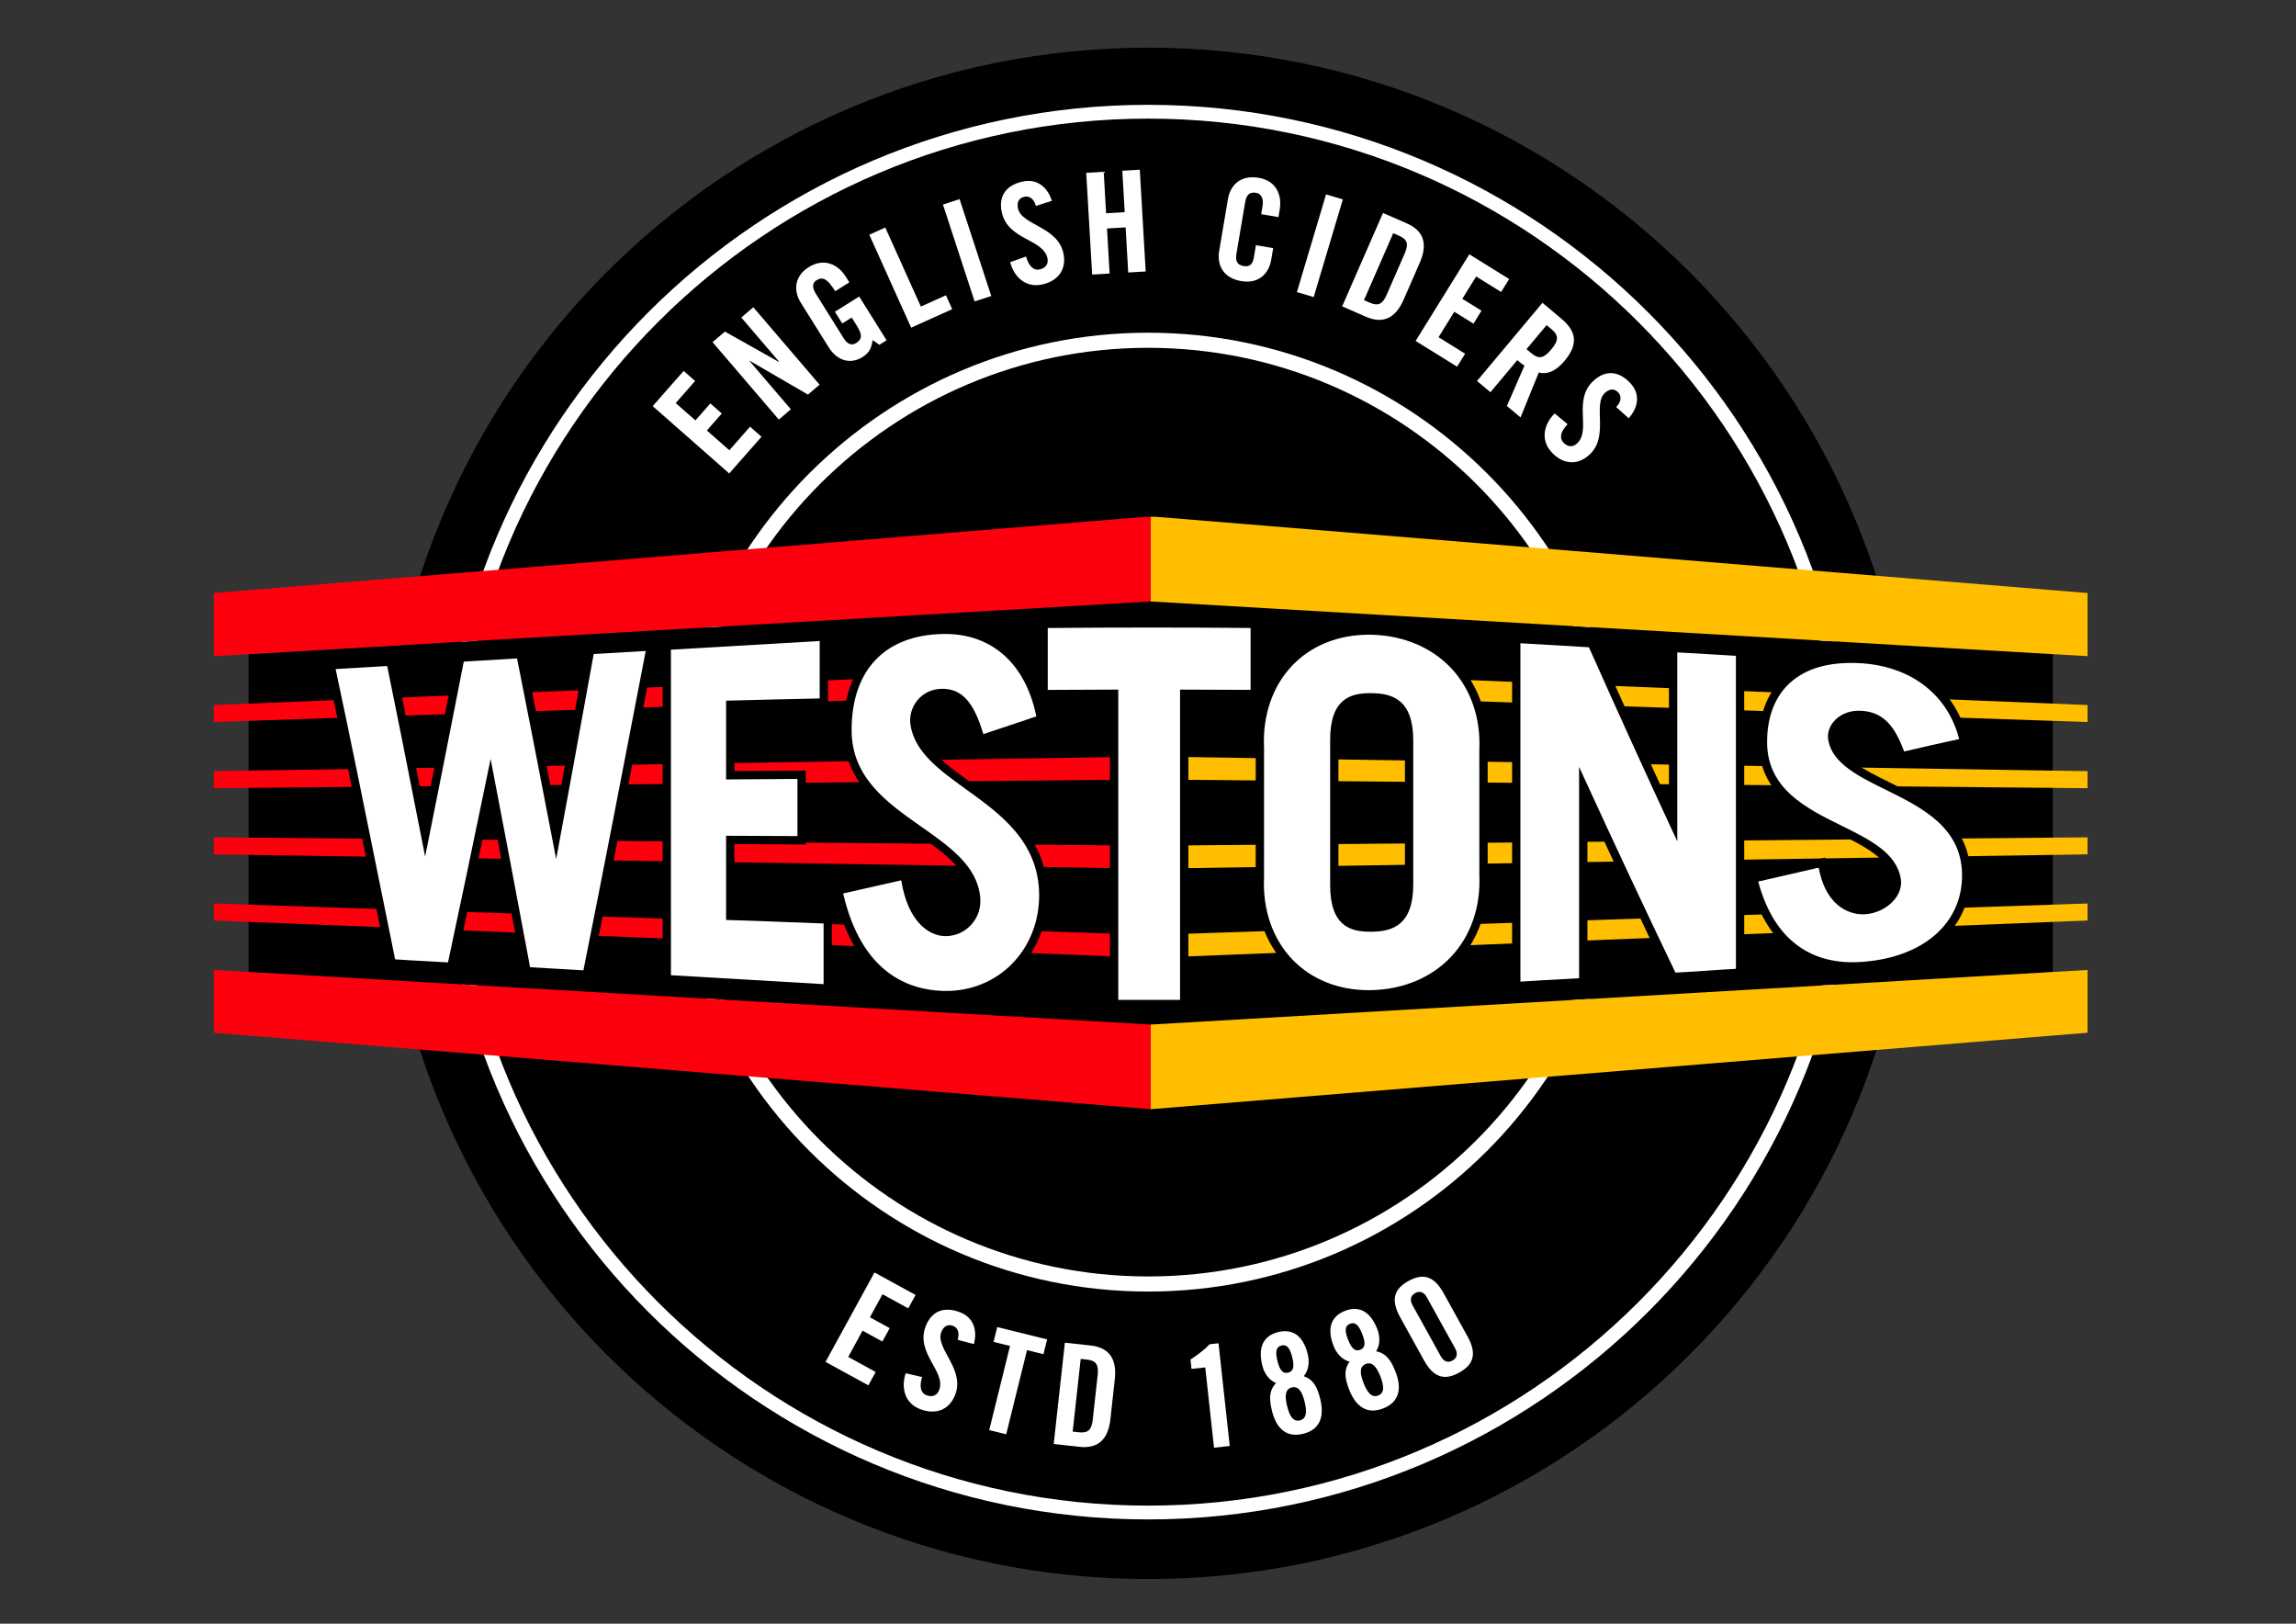 <?xml version="1.0" encoding="utf-8"?>
<!-- Generator: Adobe Illustrator 19.0.0, SVG Export Plug-In . SVG Version: 6.00 Build 0)  -->
<svg version="1.1" id="Layer_1" xmlns="http://www.w3.org/2000/svg" xmlns:xlink="http://www.w3.org/1999/xlink" x="0px" y="0px"
	 viewBox="508.537 -97 416.815 294.72" enable-background="new 508.537 -97 416.815 294.72" xml:space="preserve">
<rect x="508.537" y="-97" width="416.815" height="294.72" fill="#333333" stroke="none"/>
<rect x="514.666" y="-118.947" display="none" width="404.556" height="338.614"/>
<g>
	<path d="M855.955,50.633c0,76.755-62.227,138.979-138.977,138.979c-76.758,0-138.98-62.225-138.98-138.979
		c0-76.752,62.223-138.979,138.98-138.979C793.728-88.346,855.955-26.119,855.955,50.633z"/>
	<path fill="#FFFFFF" d="M716.976,178.79c-70.792,0-128.386-57.594-128.386-128.386c0-70.788,57.594-128.378,128.386-128.378
		c70.79,0,128.382,57.59,128.382,128.378C845.357,121.197,787.766,178.79,716.976,178.79z M716.976-75.47
		c-69.412,0-125.882,56.467-125.882,125.874c0,69.412,56.471,125.882,125.882,125.882c69.409,0,125.878-56.471,125.878-125.882
		C842.854-19.004,786.385-75.47,716.976-75.47z"/>
	<path fill="#FFFFFF" d="M716.976,137.43c-47.983,0-87.021-39.039-87.021-87.026c0-47.979,39.037-87.014,87.021-87.014
		s87.022,39.035,87.022,87.014C803.997,98.391,764.96,137.43,716.976,137.43z M716.976-33.869
		c-46.472,0-84.279,37.805-84.279,84.273c0,46.475,37.808,84.286,84.279,84.286c46.473,0,84.281-37.811,84.281-84.286
		C801.257,3.936,763.448-33.869,716.976-33.869z"/>
	<path fill="#FFFFFF" d="M658.403,150.195l8.887-16.23l7.462,4.086l-1.329,2.426l-4.676-2.559l-2.289,4.183l3.596,1.968
		l-1.331,2.429l-3.597-1.969l-2.608,4.764l4.99,2.733l-1.328,2.426L658.403,150.195z"/>
	<path fill="#FFFFFF" d="M682.392,146.186c0.455-1.527-0.167-2.261-0.835-2.521c-0.958-0.368-1.724,0.049-2.142,1.124
		c-1.135,2.941,4.343,6.683,2.53,11.367c-1.1,2.844-3.622,3.681-6.395,2.607c-2.749-1.064-3.475-3.871-2.595-6.499l2.976,0.685
		c-0.557,1.79-0.195,2.917,0.762,3.289c1.029,0.397,1.933,0.116,2.331-0.911c1.32-3.421-4.352-6.657-2.436-11.603
		c1.062-2.75,3.336-3.657,6.252-2.526c2.414,0.931,3.172,3.233,2.491,5.771L682.392,146.186z"/>
	<path fill="#FFFFFF" d="M691.895,147.302l-2.986-0.737l0.664-2.689l9.058,2.24l-0.668,2.688l-2.983-0.74l-3.777,15.278
		l-3.084-0.762L691.895,147.302z"/>
	<path fill="#FFFFFF" d="M701.854,146.708l4.686,0.514c3.261,0.361,4.795,2.333,4.381,6.102l-0.803,7.285
		c-0.414,3.77-2.344,5.363-5.602,5.004l-4.688-0.518L701.854,146.708z M703.272,162.849l1.097,0.117
		c1.681,0.185,2.338-0.386,2.55-2.323l0.887-8.048c0.212-1.934-0.304-2.637-1.985-2.821l-1.095-0.12L703.272,162.849z"/>
	<path fill="#FFFFFF" d="M727.339,151.199l-2.495,0.272l-0.185-1.704c1.319-0.868,2.538-1.773,3.482-2.778l1.606-0.177l2.037,18.645
		l-2.854,0.314L727.339,151.199z"/>
	<path fill="#FFFFFF" d="M740.191,154.037c-1.291-0.529-2.159-1.791-2.501-3.184c-0.857-3.484,0.351-5.446,2.887-6.068
		c2.54-0.625,4.518,0.55,5.374,4.033c0.345,1.394,0.162,2.917-0.736,3.982c1.756,0.598,2.459,1.954,2.999,4.145
		c0.832,3.383-0.205,5.591-3.096,6.301c-2.883,0.712-4.83-0.762-5.664-4.148C738.914,156.91,738.909,155.38,740.191,154.037z
		 M743.126,149.357c-0.429-1.742-1.001-2.364-1.949-2.135c-0.944,0.232-1.165,1.055-0.737,2.791c0.43,1.746,1.005,2.368,1.951,2.136
		C743.337,151.916,743.557,151.096,743.126,149.357z M745.377,157.431c-0.458-1.867-1.134-2.887-2.325-2.594
		c-1.195,0.291-1.316,1.513-0.859,3.376c0.46,1.868,1.134,2.89,2.328,2.594C745.717,160.515,745.837,159.299,745.377,157.431z"/>
	<path fill="#FFFFFF" d="M753.54,150.157c-1.349-0.352-2.371-1.487-2.896-2.826c-1.312-3.339-0.372-5.439,2.058-6.395
		c2.436-0.953,4.548-0.049,5.861,3.29c0.523,1.335,0.548,2.869-0.203,4.044c1.817,0.357,2.695,1.613,3.521,3.709
		c1.27,3.245,0.532,5.571-2.233,6.659c-2.768,1.086-4.891-0.121-6.166-3.366C752.658,153.176,752.451,151.659,753.54,150.157z
		 M755.832,145.129c-0.651-1.67-1.304-2.213-2.212-1.854c-0.907,0.355-1.018,1.196-0.362,2.866c0.655,1.668,1.308,2.211,2.215,1.857
		C756.379,147.642,756.491,146.797,755.832,145.129z M759.133,152.838c-0.701-1.791-1.505-2.716-2.648-2.265
		c-1.146,0.449-1.106,1.673-0.405,3.46s1.504,2.713,2.648,2.263C759.875,155.849,759.834,154.625,759.133,152.838z"/>
	<path fill="#FFFFFF" d="M762.743,142.134c-1.689-3.049-1.291-5.082,1.487-6.623c2.779-1.537,4.715-0.792,6.404,2.256l4.292,7.756
		c1.688,3.045,1.293,5.082-1.487,6.619c-2.777,1.54-4.713,0.796-6.401-2.253L762.743,142.134z M767.602,138.535
		c-0.581-1.053-1.325-1.285-2.156-0.827c-0.827,0.459-1.025,1.214-0.443,2.267l5.065,9.146c0.584,1.053,1.327,1.286,2.159,0.827
		c0.827-0.462,1.023-1.213,0.443-2.266L767.602,138.535z"/>
	<path fill="#FFFFFF" d="M640.92-11.063l-13.893-12.222l5.621-6.387l2.076,1.826l-3.519,4.005l3.578,3.147l2.709-3.077l2.079,1.826
		l-2.709,3.081l4.082,3.589l3.755-4.274l2.079,1.829L640.92-11.063z"/>
	<path fill="#FFFFFF" d="M649.925-20.843l-12.031-14.055l2.239-1.917l9.823,5.522l0.038-0.032l-6.883-8.043l2.182-1.863
		l12.032,14.054l-2.103,1.802l-10.592-6.148l-0.04,0.032l7.518,8.78L649.925-20.843z"/>
	<path fill="#FFFFFF" d="M660.105-40.42l4.411-2.758l4.972,7.949l-1.304,0.817l-1.233-0.859c-0.207,1.458-0.586,2.299-1.844,3.088
		c-2.132,1.331-4.559,0.733-6.124-1.767l-5.052-8.078c-1.387-2.214-1.211-4.833,1.436-6.492c2.695-1.686,5.268-0.573,6.733,1.773
		l0.625,0.999l-2.564,1.606c-1.467-2.348-2.326-2.657-3.39-1.992c-0.652,0.41-0.95,1.14-0.12,2.465l5.04,8.057
		c0.626,1.002,1.36,1.446,2.293,0.866c1.087-0.682,1.097-1.534,0.117-3.099l-0.949-1.52l-1.718,1.075L660.105-40.42z"/>
	<path fill="#FFFFFF" d="M673.949-37.527l-7.598-16.867l2.897-1.308l6.461,14.347l4.557-2.052l1.136,2.525L673.949-37.527z"/>
	<path fill="#FFFFFF" d="M685.469-42.287l-5.748-17.584l3.019-0.987l5.75,17.584L685.469-42.287z"/>
	<path fill="#FFFFFF" d="M696.596-59.621c-0.444-1.53-1.365-1.815-2.069-1.668c-1.001,0.205-1.422,0.97-1.192,2.1
		c0.631,3.084,7.259,3.279,8.263,8.199c0.61,2.987-1.061,5.053-3.973,5.648c-2.89,0.588-5.014-1.384-5.695-4.069l2.875-1.032
		c0.501,1.808,1.412,2.562,2.417,2.361c1.08-0.222,1.69-0.949,1.471-2.027c-0.733-3.588-7.254-3.251-8.314-8.45
		c-0.589-2.889,0.834-4.878,3.898-5.504c2.535-0.514,4.416,1.009,5.214,3.512L696.596-59.621z"/>
	<path fill="#FFFFFF" d="M706.805-47.159L705.73-65.63l3.173-0.188l0.436,7.525l3.376-0.198l-0.434-7.521l3.171-0.18l1.073,18.467
		l-3.173,0.184l-0.472-8.188l-3.379,0.198l0.475,8.185L706.805-47.159z"/>
	<path fill="#FFFFFF" d="M737.492-58.126l0.24-1.415c0.26-1.54-0.335-2.315-1.145-2.455c-1.262-0.212-1.778,0.376-2.01,1.739
		l-1.568,9.246c-0.229,1.367,0.064,2.093,1.326,2.306c1.137,0.19,1.626-0.4,1.828-1.586l0.374-2.201l3.131,0.532l-0.354,2.097
		c-0.437,2.577-2.308,4.42-5.44,3.887c-3.283-0.559-4.445-2.91-4.007-5.491l1.592-9.395c0.437-2.58,2.306-4.416,5.593-3.863
		c3.133,0.532,4.262,3.063,3.8,5.792l-0.226,1.339L737.492-58.126z"/>
	<path fill="#FFFFFF" d="M743.979-43.984l5.29-17.728l3.046,0.908l-5.293,17.73L743.979-43.984z"/>
	<path fill="#FFFFFF" d="M759.603-58.345l4.32,1.889c3.007,1.314,3.883,3.654,2.362,7.131l-2.933,6.715
		c-1.52,3.473-3.837,4.418-6.84,3.108l-4.319-1.892L759.603-58.345z M756.151-42.517l1.012,0.442
		c1.548,0.678,2.346,0.326,3.124-1.458l3.242-7.419c0.78-1.785,0.498-2.608-1.052-3.283l-1.01-0.441L756.151-42.517z"/>
	<path fill="#FFFFFF" d="M765.526-35.117l9.751-15.724l7.23,4.485l-1.458,2.351l-4.53-2.809l-2.513,4.051l3.483,2.159l-1.457,2.351
		l-3.484-2.159l-2.86,4.618l4.83,2.997l-1.458,2.355L765.526-35.117z"/>
	<path fill="#FFFFFF" d="M779.111-25.809l-2.438-2.041l11.879-14.184l3.416,2.862c2.731,2.288,3.155,4.614,0.624,7.64
		c-1.908,2.277-3.567,2.461-4.705,2.146l-3.314,8.15l-2.476-2.072l3.189-7.323c-0.348-0.222-0.874-0.629-1.308-0.995L779.111-25.809
		z M785.656-33.626l0.865,0.72c1.317,1.105,2.219,1.022,3.633-0.665c1.415-1.689,1.336-2.594,0.021-3.696l-0.865-0.727
		L785.656-33.626z"/>
	<path fill="#FFFFFF" d="M801.94-23.111c1.093-1.158,0.87-2.097,0.392-2.632c-0.687-0.762-1.559-0.733-2.416,0.038
		c-2.343,2.108,0.854,7.921-2.88,11.28c-2.269,2.042-4.897,1.648-6.885-0.563c-1.968-2.191-1.35-5.025,0.622-6.971l2.347,1.958
		c-1.308,1.345-1.492,2.517-0.808,3.279c0.737,0.817,1.672,0.977,2.492,0.239c2.721-2.451-0.874-7.903,3.068-11.453
		c2.19-1.968,4.631-1.753,6.722,0.574c1.731,1.922,1.37,4.318-0.385,6.275L801.94-23.111z"/>
	<polygon points="717.435,12.172 553.667,21.738 553.667,79.427 717.435,88.969 881.201,79.427 881.201,21.738 	"/>
	<polygon fill="none" points="717.438,12.172 553.668,21.738 553.668,79.427 717.438,88.969 881.202,79.427 881.202,21.738 	"/>
	<polygon fill="#FFBF00" points="881.201,79.427 717.435,88.969 717.435,104.327 881.201,90.961 887.514,90.452 887.514,79.056 	"/>
	<polygon fill="#FFBF00" points="881.201,30.709 744.603,25.215 744.363,29.203 881.201,33.842 887.514,34.053 887.514,30.97 	"/>
	<polygon fill="#FFBF00" points="881.201,42.875 717.435,40.309 717.435,44.482 881.201,46.005 887.514,46.068 887.514,42.973 	"/>
	<polygon fill="#FFBF00" points="881.201,55.038 717.435,56.506 717.435,60.675 881.201,58.171 887.514,58.074 887.514,54.983 	"/>
	<polygon fill="#FFBF00" points="881.201,67.204 717.435,72.699 717.435,76.865 881.201,70.334 887.514,70.081 887.514,66.99 	"/>
	<polygon fill="#FE000D" points="553.667,79.427 547.356,79.056 547.356,90.452 553.667,90.961 717.435,104.327 717.435,88.969 	"/>
	<polygon fill="#FFBF00" points="881.201,10.128 718.386,-3.197 717.435,-3.197 717.435,12.172 881.201,21.731 887.514,22.1 
		887.514,10.642 	"/>
	<polygon fill="#FE000D" points="716.478,-3.197 553.667,10.128 547.356,10.642 547.356,22.1 553.667,21.731 717.435,12.172 
		717.435,-3.197 	"/>
	<polygon fill="#FE000D" points="674.086,25.865 553.667,30.709 547.356,30.97 547.356,34.053 553.667,33.842 674.279,29.757 	"/>
	<polygon fill="#FE000D" points="553.667,42.875 547.356,42.973 547.356,46.068 553.667,46.005 717.435,44.482 717.435,40.309 	"/>
	<polygon fill="#FE000D" points="553.667,55.038 547.356,54.983 547.356,58.074 553.667,58.171 717.435,60.675 717.435,56.506 	"/>
	<polygon fill="#FE000D" points="553.667,67.204 547.356,66.99 547.356,70.081 553.667,70.334 717.435,76.865 717.435,72.699 	"/>
	<g>
		<path d="M614.263,80.621c-2.353-0.13-3.976-0.228-5.774-0.335l-4.985-0.296l-0.235-1.255c-2.142-11.446-3.997-21.263-5.72-30.258
			c-2.072,9.994-4.118,19.799-6.183,29.42l-0.296,1.381l-1.41-0.095c-1.599-0.104-2.858-0.171-4.066-0.232l-0.325-0.018
			c-1.569-0.079-3.033-0.153-5.019-0.296l-1.237-0.087l-3.053-15.074c-2.58-12.771-5.25-25.974-7.943-38.586l-0.397-1.86
			l12.419-0.723l0.285,1.384c1.71,8.286,3.406,16.906,5.049,25.251l0.355,1.808c1.377-6.878,2.743-13.825,4.079-20.623l1.668-8.484
			l12.155-0.709l0.278,1.391c1.879,9.396,3.75,19.072,5.566,28.482c1.129-6.124,2.253-12.298,3.354-18.349l2.217-12.188
			l12.568-0.737l-1.583,8.216c-3.282,17.024-6.665,34.566-10.078,51.56l-0.278,1.387L614.263,80.621z"/>
		<path fill="#FFFFFF" d="M614.345,79.112c-2.523-0.137-4.206-0.236-6.168-0.355l-3.407-0.201l-0.018-0.093
			c-2.541-13.591-4.677-24.87-6.671-35.221l-0.479-2.483l-0.511,2.476c-2.674,12.928-4.922,23.715-7.203,34.348l-0.023,0.104
			l-0.105-0.007c-1.755-0.115-3.097-0.184-4.414-0.251c-1.51-0.076-2.98-0.153-4.988-0.295l-0.092-0.007l-2.777-13.708
			c-2.593-12.841-5.276-26.12-7.994-38.843l-0.029-0.139l9.36-0.546l0.021,0.107c1.683,8.168,3.356,16.663,4.978,24.896l1.887,9.577
			l0.501-2.473c1.776-8.78,3.531-17.716,5.264-26.537l1.253-6.377l9.676-0.567l0.021,0.104c1.981,9.91,3.934,20.029,5.864,30.025
			l1.212,6.28l0.487-2.618c1.486-7.977,2.957-16.068,4.418-24.104l1.91-10.496l9.444-0.55l-1.216,6.308
			c-3.289,17.056-6.672,34.598-10.076,51.548l-0.021,0.105L614.345,79.112z"/>
	</g>
	<g>
		<path d="M628.828,81.438l-0.004-61.939l30.03-1.753v13.51l-1.599,0.031c-6.242,0.136-9.618,0.209-15.394,0.362v11.305
			l12.953-0.087v13.412l-12.953-0.064v12.303c3.325,0.097,5.903,0.198,8.578,0.308l0.873,0.034c1.982,0.079,4.093,0.162,6.673,0.25
			l1.577,0.052v14.069L628.828,81.438z"/>
		<path fill="#FFFFFF" d="M630.338,80.011l-0.003-59.087l27.009-1.575v10.428h-0.12c-6.59,0.139-9.987,0.219-16.381,0.39
			l-0.491,0.014v14.294l12.953-0.091v10.373l-12.953-0.059v15.284l0.491,0.014c3.908,0.108,6.738,0.221,9.791,0.345
			c2.166,0.088,4.444,0.178,7.299,0.276l0.12,0.003v11.009L630.338,80.011z"/>
	</g>
	<g>
		<path d="M710.039,85.996V29.683c-4.091,0.014-6.62,0.024-11.162,0.048l-1.642,0.011v-14.25l1.617-0.014
			c6.133-0.055,12.382-0.083,18.575-0.083c5.952,0,12.02,0.024,18.031,0.076l1.618,0.014v14.25l-1.641-0.01
			c-4.546-0.021-7.072-0.035-11.162-0.042v56.313L710.039,85.996L710.039,85.996z"/>
		<path fill="#FFFFFF" d="M711.548,84.487v-56.32l-12.803,0.056V16.991l0.123-0.003c6.188-0.056,12.374-0.083,18.56-0.083
			c6.006,0,12.012,0.024,18.018,0.077l0.121,0.003v11.231h-0.123c-4.908-0.028-7.465-0.038-12.174-0.045l-0.506-0.004v56.32
			L711.548,84.487L711.548,84.487z"/>
	</g>
	<g>
		<path d="M756.994,84.237c-5.918,0-11.227-2.15-14.952-6.054c-3.874-4.062-5.842-9.758-5.546-16.032l0.004-23.326
			c-0.304-6.29,1.665-12.003,5.539-16.065c3.728-3.911,9.037-6.063,14.951-6.063l0.602,0.007c6.188,0.149,11.705,2.493,15.543,6.603
			c3.806,4.075,5.749,9.677,5.47,15.768v22.741c0.276,6.12-1.671,11.746-5.479,15.82c-3.835,4.104-9.35,6.447-15.533,6.598
			L756.994,84.237z M757.314,30.323c-3.669,0-5.797,1.141-5.797,6.968v26.347c0,5.808,2.22,6.973,5.797,6.973h0.216
			c3.838-0.061,6.061-1.243,6.061-7.103V37.424c0-5.866-2.223-7.045-6.061-7.101L757.314,30.323L757.314,30.323z"/>
		<path fill="#FFFFFF" d="M756.99,82.727c-5.497,0-10.417-1.985-13.851-5.587c-3.59-3.759-5.408-9.078-5.129-14.976V38.765
			c-0.286-5.891,1.535-11.2,5.125-14.966c3.434-3.606,8.354-5.591,13.855-5.591l0.57,0.003c5.769,0.14,10.909,2.313,14.473,6.123
			c3.523,3.777,5.32,9.006,5.061,14.726l0.004,22.807c0.252,5.73-1.55,10.961-5.075,14.736c-3.557,3.807-8.698,5.982-14.47,6.116
			L756.99,82.727z M757.318,28.814c-3.614,0-7.306,1.005-7.306,8.477v26.347c0,7.476,3.689,8.48,7.302,8.48h0.232
			c3.738-0.059,7.552-1.126,7.552-8.61V37.424c0-7.491-3.813-8.554-7.548-8.61H757.318z"/>
	</g>
	<g>
		<path d="M783.044,18.153l14.955,0.872l0.403,0.912c4.489,10.08,8.897,19.806,13.115,28.93V19.833l1.715,0.083
			c2.374,0.118,4.075,0.222,5.869,0.333c1.375,0.087,2.768,0.174,4.538,0.272l1.54,0.087l0.004,59.671l-1.541,0.083
			c-1.894,0.105-3.355,0.209-4.76,0.307l-0.194,0.014c-1.775,0.124-3.454,0.243-5.836,0.358l-1.08,0.052L811.3,80.12
			c-4.703-9.785-9.48-19.947-14.584-31.02v32.89l-1.548,0.084c-4.686,0.24-9.979,0.578-10.368,0.602l-1.756,0.115V18.153
			L783.044,18.153z"/>
		<path fill="#FFFFFF" d="M784.551,19.756l12.443,0.726l0.029,0.07c5.2,11.677,10.263,22.81,15.044,33.085l0.961,2.069V21.418
			l0.13,0.007c2.381,0.118,4.084,0.222,5.883,0.337l0.243,0.014c1.313,0.08,2.63,0.164,4.271,0.254l0.117,0.007l0.004,56.813
			l-0.117,0.008c-1.874,0.101-3.323,0.202-4.714,0.299l-0.474,0.034c-1.675,0.115-3.326,0.232-5.593,0.341l-0.082,0.004
			l-0.035-0.072c-5.231-10.885-10.629-22.39-16.494-35.168l-0.961-2.097v38.359l-0.116,0.004
			c-4.907,0.253-10.408,0.608-10.408,0.608l-0.131,0.007V19.756L784.551,19.756z"/>
	</g>
	<g>
		<path d="M844.842,79.166c-9.365,0-15.773-5.406-18.54-15.636l-0.439-1.636l1.646-0.386c4.299-1.005,6.447-1.494,10.733-2.468
			l1.645-0.372l0.319,1.654c1.283,6.61,5.299,7.124,6.498,7.124l0.25-0.007c1.672-0.075,3.337-0.893,4.345-2.123
			c0.464-0.566,0.984-1.468,0.822-2.521c-0.607-3.967-5.163-6.218-9.992-8.596c-6.662-3.286-14.211-7.006-14.302-16.339
			c-0.049-4.771,1.386-8.766,4.146-11.551c2.909-2.942,7.269-4.493,12.608-4.493c0.681,0,1.388,0.024,2.1,0.073
			c9.619,0.664,16.706,6.179,18.955,14.754l0.429,1.647l-1.666,0.362c-3.809,0.82-5.72,1.252-9.74,2.194l-1.406,0.328l-0.5-1.356
			c-1.586-4.336-3.47-6.162-6.502-6.308l-0.271-0.007c-1.404,0-2.653,0.539-3.422,1.475c-0.545,0.668-0.766,1.446-0.612,2.194
			c0.68,3.421,5.01,5.557,9.596,7.82c6.853,3.379,14.612,7.204,14.697,16.734c0.093,9.73-7.619,16.55-19.643,17.377
			C846.003,79.146,845.412,79.166,844.842,79.166L844.842,79.166z"/>
		<path fill="#FFFFFF" d="M844.842,77.657c-8.606,0-14.515-5.023-17.08-14.522l-0.035-0.122l0.126-0.031
			c4.29-1.001,6.439-1.496,10.723-2.466l0.126-0.027l0.024,0.125c1.506,7.743,6.488,8.345,7.979,8.345l0.312-0.007
			c2.096-0.097,4.181-1.123,5.454-2.676c0.928-1.135,1.334-2.453,1.144-3.707c-0.727-4.743-5.627-7.161-10.81-9.72
			c-6.276-3.095-13.384-6.603-13.468-15c-0.042-4.36,1.24-7.983,3.707-10.477c2.659-2.684,6.54-4.044,11.537-4.044
			c0.646,0,1.309,0.021,1.996,0.07c8.942,0.618,15.523,5.713,17.594,13.63l0.032,0.122l-0.122,0.028
			c-3.905,0.845-5.861,1.283-9.767,2.202l-0.104,0.024l-0.038-0.101c-1.832-5.003-4.107-7.118-7.849-7.299l-0.334-0.007
			c-1.871,0-3.543,0.737-4.602,2.027c-0.837,1.022-1.168,2.246-0.927,3.446c0.827,4.151,5.487,6.451,10.414,8.88
			c6.459,3.185,13.776,6.792,13.854,15.398c0.085,8.863-7.075,15.082-18.239,15.851C845.935,77.636,845.381,77.657,844.842,77.657
			L844.842,77.657z"/>
	</g>
	<g>
		<path d="M679.572,84.366c-6.909-0.248-15.886-3.696-19.41-18.729l-0.378-1.603l1.611-0.365c4.117-0.913,6.177-1.384,10.293-2.326
			l1.695-0.39l0.282,1.715c1.05,6.398,4.089,8.71,6.586,8.742c1.307,0,2.587-0.58,3.499-1.592c0.944-1.048,1.38-2.425,1.23-3.874
			c-0.511-4.944-5.163-8.217-10.088-11.678c-6.206-4.363-13.243-9.304-13.262-18.703c-0.024-11.676,6.722-18.777,18.047-19
			l0.438-0.003c9.19,0,15.925,6.002,18.016,16.058l0.295,1.422l-12.372,4.134l-0.483-1.609c-1.857-6.183-3.975-7.035-5.988-7.035
			c-1.359,0.018-2.507,0.553-3.312,1.509c-0.791,0.942-1.133,2.173-0.94,3.376c0.692,4.298,4.777,7.24,9.508,10.647
			c6.447,4.642,13.75,9.904,13.857,20.246c0.058,5.28-1.862,10.158-5.404,13.738c-3.4,3.438-8.016,5.33-12.999,5.33
			C680.292,84.376,679.815,84.372,679.572,84.366z"/>
		<path fill="#FFFFFF" d="M679.627,82.857c-6.384-0.227-14.687-3.457-17.994-17.564l-0.029-0.122l0.121-0.027
			c4.119-0.919,6.181-1.384,10.3-2.33l0.126-0.027l0.022,0.127c1.203,7.321,4.917,9.967,7.99,10.004
			c1.821,0,3.492-0.739,4.708-2.088c1.234-1.367,1.804-3.157,1.611-5.043c-0.582-5.63-5.506-9.089-10.722-12.754
			c-6.196-4.357-12.604-8.86-12.62-17.473c-0.023-10.904,6.015-17.278,16.566-17.487l0.41-0.003c8.543,0,14.57,5.414,16.535,14.858
			l0.021,0.104l-9.622,3.217l-0.035-0.119c-1.73-5.761-3.884-8.111-7.435-8.111c-1.819,0.024-3.362,0.733-4.468,2.048
			c-1.074,1.28-1.539,2.952-1.277,4.589c0.792,4.917,5.321,8.179,10.112,11.632c6.158,4.43,13.137,9.455,13.234,19.035
			c0.052,4.873-1.711,9.369-4.963,12.663c-3.114,3.147-7.349,4.882-11.925,4.882C680.295,82.866,679.847,82.864,679.627,82.857z"/>
	</g>
</g>
</svg>
